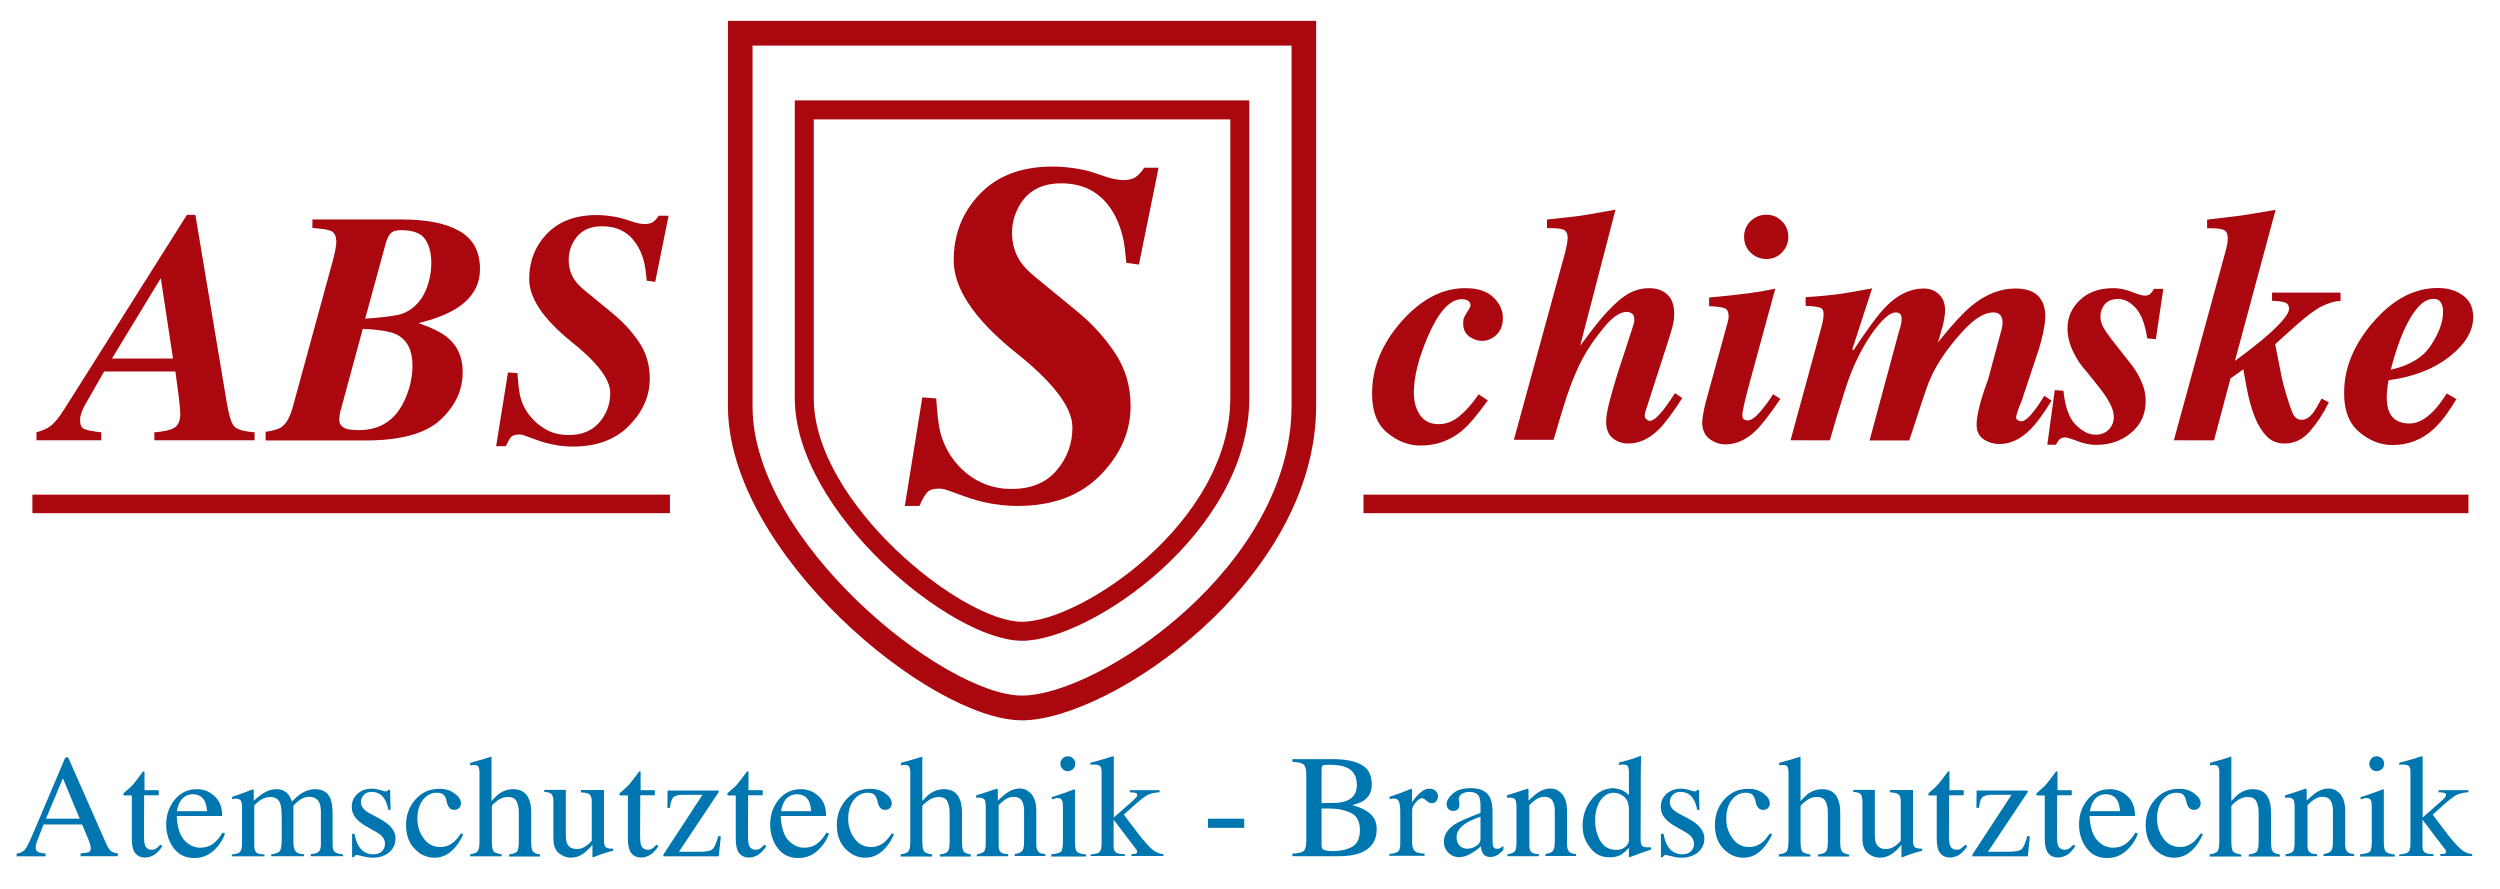 <?xml version="1.0" encoding="utf-8"?>
<!-- Generator: Adobe Illustrator 24.3.0, SVG Export Plug-In . SVG Version: 6.00 Build 0)  -->
<svg version="1.1" id="Ebene_1" xmlns="http://www.w3.org/2000/svg" xmlns:xlink="http://www.w3.org/1999/xlink" x="0px" y="0px"
	 viewBox="0 0 147.4 52.44" style="enable-background:new 0 0 147.4 52.44;" xml:space="preserve">
<style type="text/css">
	.st0{fill:#AA080E;}
	.st1{fill:none;stroke:#AA080E;stroke-width:1.092;stroke-miterlimit:10;}
	.st2{fill:#0076B0;}
</style>
<g>
	<path class="st0" d="M76.15,2.69v21.23c0,9.51-11.41,17.09-15.89,17.09c-4.61,0-15.89-9.1-15.89-17.05V2.69H76.15 M77.6,1.23H42.92
		c0,0,0,15.64,0,22.73c0,8.61,11.91,18.51,17.34,18.51c5.17,0,17.34-8.24,17.34-18.55C77.6,15.43,77.6,1.23,77.6,1.23L77.6,1.23z"/>
</g>
<g>
	<path class="st0" d="M72.54,7.04v16.41c0,7.35-8.82,13.21-12.28,13.21c-3.56,0-12.28-7.03-12.28-13.18V7.04H72.54 M73.66,5.92
		h-26.8c0,0,0,12.08,0,17.56c0,6.65,9.2,14.3,13.4,14.3c3.99,0,13.4-6.36,13.4-14.33C73.66,16.89,73.66,5.92,73.66,5.92L73.66,5.92z
		"/>
</g>
<g>
	<path class="st0" d="M2.15,25.49c0.36-0.11,0.63-0.22,0.8-0.35c0.25-0.18,0.54-0.53,0.85-1.03l7.22-11.44h0.5l1.86,11.13
		c0.13,0.75,0.28,1.21,0.46,1.37c0.18,0.17,0.57,0.27,1.17,0.32v0.47H9.1v-0.47c0.56-0.04,0.95-0.13,1.18-0.27
		c0.23-0.14,0.35-0.42,0.35-0.85c0-0.15-0.03-0.49-0.1-1.05c-0.01-0.11-0.08-0.59-0.19-1.42h-4.2l-1.13,1.98
		c-0.08,0.13-0.14,0.28-0.2,0.44c-0.06,0.16-0.09,0.31-0.09,0.46c0,0.27,0.08,0.44,0.24,0.51c0.16,0.08,0.5,0.14,1.01,0.2v0.47H2.15
		V25.49z M10.2,21.14L9.48,16.4l-2.88,4.74H10.2z"/>
	<path class="st0" d="M15.66,25.46c0.43-0.06,0.73-0.15,0.91-0.26c0.29-0.19,0.51-0.57,0.67-1.12l2.39-8.74
		c0.07-0.26,0.12-0.47,0.15-0.65s0.05-0.3,0.05-0.4c0-0.35-0.1-0.57-0.29-0.66s-0.57-0.15-1.12-0.19v-0.5h5.29
		c1.46,0,2.59,0.23,3.39,0.69s1.2,1.2,1.2,2.23c0,0.99-0.49,1.79-1.48,2.38c-0.53,0.32-1.25,0.59-2.14,0.81
		c0.82,0.29,1.4,0.58,1.74,0.88c0.58,0.49,0.86,1.16,0.86,2.01c0,1.07-0.44,2.01-1.32,2.82c-0.88,0.81-2.35,1.21-4.42,1.21h-5.88
		V25.46z M20.42,25.28c0.16,0.05,0.41,0.08,0.74,0.08c1.24,0,2.13-0.57,2.67-1.71c0.32-0.68,0.49-1.38,0.49-2.11
		c0-0.89-0.31-1.49-0.92-1.81c-0.37-0.18-1.04-0.3-2.01-0.34l-1.29,4.75c-0.03,0.08-0.05,0.16-0.06,0.26S20,24.61,20,24.73
		C20,25,20.14,25.18,20.42,25.28z M23.49,18.56c0.35-0.08,0.68-0.25,0.97-0.52c0.37-0.33,0.64-0.8,0.81-1.39
		c0.11-0.39,0.16-0.77,0.16-1.15c0-0.57-0.12-1.03-0.36-1.39c-0.24-0.36-0.72-0.54-1.43-0.54c-0.3,0-0.51,0.07-0.63,0.21
		s-0.21,0.35-0.29,0.65l-1.19,4.36C22.49,18.72,23.14,18.64,23.49,18.56z"/>
	<path class="st0" d="M29.25,26.32l0.7-4.36L30.51,22c0.04,0.62,0.09,1.07,0.16,1.36c0.12,0.48,0.34,0.9,0.66,1.26
		c0.29,0.34,0.62,0.59,0.99,0.77s0.77,0.26,1.21,0.26c0.78,0,1.38-0.25,1.81-0.75c0.43-0.5,0.64-1.08,0.64-1.73
		c0-0.82-0.8-1.85-2.39-3.1c-1.59-1.31-2.39-2.51-2.39-3.62c0-1.05,0.35-1.94,1.05-2.67s1.68-1.1,2.93-1.1
		c0.35,0,0.71,0.04,1.07,0.1c0.24,0.04,0.45,0.1,0.64,0.16l0.49,0.16c0.11,0.03,0.22,0.06,0.33,0.08c0.11,0.02,0.21,0.03,0.3,0.03
		c0.23,0,0.4-0.05,0.52-0.14c0.12-0.1,0.22-0.21,0.31-0.35h0.58l-0.79,3.9l-0.5-0.07l-0.07-0.64c-0.08-0.6-0.27-1.12-0.56-1.55
		c-0.46-0.68-1.12-1.02-2-1.02c-0.75,0-1.29,0.27-1.63,0.82c-0.23,0.36-0.34,0.75-0.34,1.17c0,0.44,0.12,0.84,0.35,1.18
		c0.13,0.19,0.33,0.4,0.6,0.62l1.68,1.38c0.59,0.49,1.1,1.04,1.52,1.67c0.42,0.62,0.63,1.34,0.63,2.13c0,1.03-0.4,1.95-1.21,2.78
		s-1.92,1.24-3.33,1.24c-0.35,0-0.71-0.03-1.07-0.1c-0.36-0.07-0.71-0.16-1.06-0.29l-0.49-0.18c-0.16-0.06-0.28-0.1-0.34-0.12
		c-0.06-0.02-0.14-0.02-0.22-0.02c-0.22,0-0.37,0.05-0.46,0.15s-0.19,0.28-0.31,0.54H29.25z"/>
</g>
<g>
	<path class="st0" d="M82.6,18.99c1.17-1.34,2.43-2,3.8-2c0.73,0,1.28,0.18,1.65,0.54s0.56,0.76,0.56,1.21
		c0,0.42-0.12,0.75-0.37,0.99c-0.25,0.24-0.54,0.37-0.87,0.37c-0.25,0-0.5-0.09-0.74-0.26c-0.24-0.17-0.36-0.43-0.36-0.77
		c0-0.14,0.01-0.25,0.04-0.32c0.03-0.08,0.09-0.19,0.19-0.35l0.09-0.14c0.04-0.07,0.07-0.12,0.09-0.16
		c0.02-0.04,0.02-0.08,0.02-0.12c0-0.11-0.05-0.19-0.15-0.25c-0.1-0.06-0.22-0.09-0.36-0.09c-0.7,0-1.36,0.72-1.99,2.17
		c-0.56,1.29-0.84,2.4-0.84,3.35c0,0.43,0.08,0.8,0.25,1.12c0.25,0.49,0.65,0.73,1.22,0.73c0.42,0,0.82-0.15,1.2-0.46
		c0.38-0.31,0.77-0.74,1.15-1.3l0.54,0.36c-0.63,0.87-1.14,1.48-1.55,1.81c-0.69,0.56-1.5,0.85-2.41,0.85
		c-0.7,0-1.35-0.25-1.95-0.74c-0.61-0.49-0.91-1.25-0.91-2.28C80.88,21.71,81.46,20.3,82.6,18.99z"/>
	<path class="st0" d="M89.25,25.96l3.02-11.04c0.03-0.12,0.07-0.27,0.1-0.44s0.06-0.31,0.06-0.42c0-0.29-0.09-0.47-0.28-0.53
		c-0.18-0.06-0.5-0.09-0.94-0.08v-0.51c0.94-0.09,1.57-0.17,1.91-0.21c0.34-0.05,1.05-0.17,2.13-0.37l-2.07,7.97l0.04,0.02
		c-0.06,0.06-0.03,0.01,0.1-0.17c0.13-0.18,0.32-0.43,0.58-0.77c0.58-0.76,1.13-1.35,1.65-1.78c0.52-0.42,1.08-0.64,1.68-0.64
		c0.45,0,0.82,0.13,1.08,0.38c0.27,0.25,0.4,0.63,0.4,1.14c0,0.21-0.02,0.42-0.07,0.62c-0.04,0.2-0.16,0.59-0.34,1.15l-1.3,4.03
		c-0.02,0.08-0.03,0.14-0.03,0.17c0,0.1,0.03,0.18,0.1,0.24c0.06,0.06,0.14,0.09,0.22,0.09c0.17,0,0.43-0.21,0.77-0.63
		c0.17-0.22,0.41-0.55,0.7-1l0.43,0.29c-0.58,0.89-1.04,1.51-1.38,1.84c-0.56,0.56-1.17,0.84-1.8,0.84c-0.35,0-0.66-0.1-0.92-0.31
		c-0.26-0.21-0.39-0.53-0.39-0.97c0-0.29,0.06-0.68,0.19-1.17c0.13-0.5,0.29-1.05,0.48-1.67l0.95-2.91
		c0.01-0.04,0.02-0.09,0.03-0.14c0.01-0.05,0.01-0.09,0.01-0.14c0-0.18-0.05-0.3-0.15-0.36c-0.1-0.06-0.21-0.09-0.31-0.09
		c-0.38,0-0.84,0.31-1.35,0.94c-0.52,0.63-0.93,1.23-1.24,1.81c-0.32,0.59-0.63,1.34-0.94,2.25c-0.17,0.53-0.43,1.37-0.77,2.54
		H89.25z"/>
	<path class="st0" d="M100.48,24.09c0.04-0.2,0.11-0.46,0.2-0.78l1.2-4.37c0.01-0.05,0.02-0.1,0.03-0.15
		c0.01-0.05,0.01-0.1,0.01-0.14c0-0.26-0.08-0.42-0.25-0.48s-0.46-0.1-0.9-0.12v-0.51c0.36-0.03,0.89-0.08,1.59-0.16
		c0.7-0.08,1.19-0.15,1.48-0.2l0.83-0.16l-1.51,5.54c-0.13,0.48-0.21,0.8-0.26,0.99c-0.11,0.47-0.17,0.77-0.17,0.91
		c0,0.14,0.03,0.23,0.1,0.27c0.06,0.04,0.13,0.06,0.21,0.06c0.2,0,0.44-0.17,0.73-0.5c0.29-0.34,0.55-0.69,0.77-1.05l0.43,0.28
		c-0.63,0.93-1.12,1.56-1.46,1.88c-0.55,0.53-1.14,0.8-1.77,0.8c-0.35,0-0.67-0.11-0.96-0.33c-0.28-0.22-0.42-0.55-0.42-1
		C100.37,24.68,100.41,24.43,100.48,24.09z M105.06,13.04c0.25,0.25,0.38,0.56,0.38,0.92c0,0.36-0.13,0.67-0.38,0.93
		c-0.25,0.26-0.56,0.38-0.92,0.38c-0.36,0-0.67-0.13-0.93-0.38c-0.26-0.26-0.38-0.57-0.38-0.93c0-0.36,0.13-0.67,0.38-0.92
		c0.26-0.25,0.57-0.38,0.93-0.38C104.5,12.66,104.8,12.78,105.06,13.04z"/>
	<path class="st0" d="M105.57,25.96l1.7-6.23c0.1-0.36,0.17-0.62,0.2-0.77s0.05-0.29,0.05-0.43c0-0.21-0.06-0.34-0.2-0.39
		s-0.42-0.09-0.86-0.11v-0.51c0.82-0.05,1.52-0.12,2.09-0.2c0.37-0.05,0.98-0.16,1.83-0.32l-1.17,3.6l0.07,0.05
		c0.85-1.29,1.49-2.15,1.92-2.58c0.7-0.71,1.44-1.06,2.22-1.06c0.36,0,0.66,0.11,0.9,0.34s0.36,0.53,0.36,0.93
		c0,0.3-0.06,0.65-0.17,1.06c-0.06,0.23-0.15,0.51-0.25,0.85c0.81-1.02,1.47-1.73,1.97-2.15c0.83-0.68,1.7-1.03,2.59-1.03
		c0.6,0,1.05,0.14,1.34,0.43c0.29,0.29,0.43,0.69,0.43,1.22c0,0.3-0.06,0.69-0.18,1.19c-0.01,0.07-0.08,0.32-0.2,0.74l-1.03,3.09
		c-0.08,0.17-0.15,0.35-0.21,0.54s-0.1,0.32-0.1,0.39c0,0.07,0.04,0.13,0.11,0.17s0.14,0.06,0.2,0.06c0.18,0,0.44-0.21,0.77-0.64
		c0.18-0.23,0.37-0.51,0.58-0.86l0.43,0.28c-0.48,0.78-0.89,1.34-1.23,1.68c-0.58,0.59-1.2,0.88-1.84,0.88
		c-0.33,0-0.64-0.09-0.92-0.27s-0.43-0.47-0.43-0.88c0-0.34,0.09-0.81,0.26-1.42c0.11-0.37,0.25-0.8,0.43-1.28l0.8-2.97
		c0.01-0.06,0.02-0.12,0.03-0.18c0.01-0.06,0.01-0.12,0.01-0.18c0-0.16-0.04-0.3-0.12-0.41c-0.1-0.11-0.23-0.17-0.42-0.17
		c-0.51,0-1.08,0.34-1.72,1.02c-0.64,0.68-1.17,1.38-1.6,2.1c-0.16,0.26-0.31,0.58-0.47,0.95c-0.15,0.37-0.54,1.53-1.17,3.48h-2.34
		l1.72-6.38c0.05-0.15,0.09-0.28,0.12-0.41s0.05-0.24,0.05-0.35c0-0.18-0.04-0.29-0.11-0.34c-0.07-0.05-0.16-0.07-0.24-0.07
		c-0.28,0-0.66,0.29-1.12,0.87c-0.47,0.58-0.91,1.33-1.33,2.26c-0.22,0.49-0.47,1.19-0.73,2.07c-0.18,0.54-0.41,1.32-0.7,2.34
		H105.57z"/>
	<path class="st0" d="M121.15,23l0.51,0.04c0.1,0.96,0.34,1.63,0.73,2.01c0.39,0.39,0.78,0.58,1.16,0.58c0.33,0,0.59-0.1,0.79-0.31
		c0.2-0.21,0.29-0.46,0.29-0.74c0-0.26-0.09-0.54-0.26-0.85c-0.17-0.31-0.38-0.61-0.61-0.9l-0.72-0.9c-0.32-0.34-0.59-0.74-0.81-1.2
		s-0.33-0.91-0.33-1.37c0-0.65,0.24-1.2,0.73-1.67c0.49-0.47,1.15-0.7,1.98-0.7c0.34,0,0.7,0.07,1.08,0.22
		c0.38,0.15,0.63,0.22,0.75,0.22c0.15,0,0.27-0.03,0.34-0.1s0.15-0.17,0.21-0.3h0.56l-0.44,2.97l-0.51-0.05
		c-0.12-0.82-0.35-1.42-0.67-1.78c-0.33-0.36-0.67-0.54-1.04-0.54c-0.36,0-0.63,0.11-0.8,0.32c-0.17,0.21-0.25,0.45-0.25,0.71
		c0,0.23,0.06,0.45,0.19,0.67s0.36,0.55,0.72,1l0.95,1.21c0.21,0.27,0.4,0.59,0.56,0.96c0.17,0.38,0.25,0.75,0.25,1.12
		c0,0.79-0.28,1.42-0.85,1.89c-0.56,0.48-1.25,0.72-2.07,0.72c-0.34,0-0.71-0.07-1.1-0.22c-0.39-0.15-0.63-0.22-0.71-0.22
		c-0.16,0-0.28,0.04-0.36,0.13c-0.08,0.09-0.15,0.19-0.2,0.3h-0.51L121.15,23z"/>
	<path class="st0" d="M128.17,25.96l3.02-11.04c0.06-0.22,0.1-0.38,0.12-0.5c0.03-0.12,0.04-0.24,0.04-0.35
		c0-0.29-0.09-0.47-0.28-0.53s-0.5-0.09-0.94-0.08v-0.51c0.96-0.11,1.62-0.19,1.99-0.24c0.37-0.05,1.06-0.17,2.05-0.34l-2.4,8.91
		c0.74-0.54,1.38-1.04,1.93-1.52c0.84-0.74,1.26-1.26,1.26-1.55c0-0.21-0.09-0.34-0.28-0.39c-0.19-0.05-0.43-0.08-0.72-0.08v-0.49
		h4.04v0.49c-0.32,0.01-0.67,0.11-1.07,0.3c-0.4,0.19-0.92,0.58-1.57,1.16l-0.68,0.61c-0.17,0.15-0.31,0.29-0.43,0.39
		c-0.12,0.11-0.16,0.14-0.11,0.09c0-0.04,0.06,0.29,0.2,0.99c0.13,0.7,0.23,1.18,0.3,1.43c0.24,0.85,0.42,1.4,0.54,1.66
		c0.12,0.26,0.29,0.38,0.52,0.38s0.44-0.12,0.65-0.37c0.13-0.16,0.3-0.45,0.53-0.88l0.43,0.22c-0.32,0.66-0.7,1.23-1.12,1.71
		c-0.42,0.48-0.92,0.72-1.48,0.72c-0.43,0-0.79-0.14-1.07-0.43s-0.52-0.67-0.7-1.14c-0.2-0.5-0.36-1.08-0.48-1.74
		s-0.19-1.01-0.19-1.07l-0.76,0.54l-0.97,3.65H128.17z"/>
	<path class="st0" d="M139.89,19.03c1.17-1.37,2.45-2.05,3.84-2.05c0.6,0,1.1,0.15,1.5,0.45s0.59,0.72,0.59,1.26
		c0,0.82-0.46,1.6-1.39,2.33c-0.92,0.73-2.12,1.2-3.6,1.4c-0.04,0.2-0.07,0.38-0.08,0.55c-0.02,0.17-0.03,0.31-0.03,0.42
		c0,0.4,0.06,0.71,0.17,0.94c0.2,0.42,0.59,0.64,1.17,0.64c0.47,0,0.93-0.24,1.4-0.72c0.25-0.25,0.51-0.6,0.8-1.05l0.57,0.33
		c-0.49,0.82-0.95,1.42-1.38,1.8c-0.68,0.61-1.49,0.91-2.4,0.91c-0.68,0-1.33-0.25-1.93-0.75c-0.6-0.5-0.91-1.25-0.91-2.27
		C138.19,21.75,138.76,20.35,139.89,19.03z M143.92,17.85c-0.08-0.15-0.23-0.23-0.45-0.23c-0.46,0-0.9,0.37-1.34,1.1
		c-0.44,0.73-0.83,1.76-1.17,3.08c1.12-0.25,1.92-0.74,2.38-1.46c0.47-0.72,0.7-1.36,0.7-1.92C144.05,18.19,144.01,18,143.92,17.85z
		"/>
</g>
<g>
	<path class="st0" d="M53.35,29.82l1.03-6.39l0.82,0.06c0.06,0.91,0.13,1.57,0.24,1.99c0.18,0.7,0.5,1.31,0.96,1.85
		c0.43,0.49,0.91,0.87,1.46,1.12s1.13,0.38,1.78,0.38c1.14,0,2.03-0.36,2.65-1.09c0.63-0.73,0.94-1.58,0.94-2.54
		c0-1.2-1.17-2.71-3.5-4.54c-2.33-1.91-3.5-3.68-3.5-5.31c0-1.53,0.51-2.84,1.54-3.91c1.03-1.08,2.46-1.62,4.3-1.62
		c0.51,0,1.03,0.05,1.57,0.15c0.35,0.06,0.66,0.14,0.93,0.24l0.72,0.24c0.16,0.05,0.32,0.09,0.49,0.12
		c0.17,0.03,0.32,0.05,0.45,0.05c0.33,0,0.59-0.07,0.77-0.21s0.33-0.31,0.46-0.52h0.85l-1.16,5.71l-0.74-0.1l-0.1-0.93
		c-0.12-0.88-0.4-1.64-0.82-2.27c-0.67-0.99-1.64-1.49-2.92-1.49c-1.1,0-1.89,0.4-2.4,1.2c-0.33,0.53-0.5,1.1-0.5,1.71
		c0,0.65,0.17,1.23,0.51,1.73c0.19,0.28,0.49,0.58,0.88,0.9l2.46,2.02c0.87,0.71,1.61,1.53,2.22,2.44c0.61,0.91,0.92,1.96,0.92,3.13
		c0,1.5-0.59,2.86-1.78,4.07c-1.18,1.21-2.81,1.82-4.88,1.82c-0.52,0-1.04-0.05-1.57-0.14s-1.04-0.24-1.55-0.42l-0.72-0.26
		c-0.24-0.09-0.41-0.15-0.5-0.17c-0.09-0.02-0.2-0.03-0.32-0.03c-0.32,0-0.54,0.08-0.68,0.23c-0.13,0.15-0.29,0.41-0.45,0.79H53.35z
		"/>
</g>
<line class="st1" x1="1.91" y1="29.71" x2="39.5" y2="29.71"/>
<line class="st1" x1="80.39" y1="29.71" x2="145.54" y2="29.71"/>
<g>
	<path class="st2" d="M0.98,50.49v-0.16c0.22-0.03,0.39-0.11,0.5-0.25c0.11-0.14,0.3-0.53,0.57-1.17l1.8-4.25h0.17l2.16,4.9
		c0.14,0.33,0.26,0.53,0.34,0.6c0.09,0.08,0.23,0.13,0.43,0.16v0.16h-2.2v-0.16c0.25-0.02,0.42-0.05,0.49-0.08
		c0.07-0.03,0.11-0.11,0.11-0.24c0-0.04-0.01-0.12-0.04-0.22c-0.03-0.11-0.07-0.22-0.12-0.34l-0.35-0.83H2.57
		c-0.22,0.57-0.36,0.91-0.4,1.04c-0.04,0.12-0.07,0.22-0.07,0.3c0,0.15,0.06,0.25,0.18,0.3c0.07,0.03,0.21,0.06,0.41,0.08v0.16H0.98
		z M4.7,48.27l-0.99-2.38l-1,2.38H4.7z"/>
	<path class="st2" d="M9.36,46.59v0.3H8.5l-0.01,2.43c0,0.21,0.02,0.38,0.05,0.49c0.07,0.19,0.2,0.29,0.4,0.29
		c0.1,0,0.19-0.02,0.26-0.07s0.16-0.12,0.26-0.23l0.11,0.09l-0.09,0.13c-0.15,0.2-0.3,0.34-0.46,0.42
		c-0.16,0.08-0.32,0.12-0.47,0.12c-0.33,0-0.56-0.15-0.68-0.44c-0.06-0.16-0.1-0.38-0.1-0.67V46.9H7.31
		c-0.01-0.01-0.02-0.02-0.03-0.03c-0.01-0.01-0.01-0.02-0.01-0.03c0-0.03,0.01-0.05,0.02-0.07s0.05-0.05,0.12-0.11
		c0.19-0.16,0.33-0.29,0.42-0.39c0.09-0.1,0.29-0.36,0.61-0.79c0.04,0,0.06,0,0.07,0.01c0.01,0,0.01,0.03,0.01,0.06v1.04H9.36z"/>
	<path class="st2" d="M12.65,46.94c0.3,0.27,0.45,0.66,0.45,1.17h-2.68c0.03,0.65,0.18,1.13,0.44,1.42s0.58,0.45,0.95,0.45
		c0.3,0,0.54-0.08,0.75-0.23c0.2-0.15,0.39-0.37,0.56-0.66l0.15,0.05c-0.12,0.36-0.33,0.69-0.65,0.99c-0.32,0.3-0.71,0.46-1.16,0.46
		c-0.53,0-0.94-0.2-1.23-0.6c-0.29-0.4-0.43-0.86-0.43-1.38c0-0.57,0.17-1.05,0.5-1.46c0.34-0.41,0.77-0.62,1.31-0.62
		C12,46.53,12.35,46.66,12.65,46.94z M10.62,47.26c-0.09,0.15-0.15,0.34-0.19,0.57h1.78c-0.03-0.28-0.08-0.49-0.16-0.63
		c-0.14-0.25-0.37-0.37-0.69-0.37C11.04,46.83,10.79,46.98,10.62,47.26z"/>
	<path class="st2" d="M13.66,50.38c0.22-0.02,0.37-0.06,0.44-0.11c0.11-0.08,0.17-0.25,0.17-0.49v-2.18c0-0.21-0.03-0.34-0.08-0.41
		c-0.05-0.06-0.15-0.1-0.27-0.1c-0.06,0-0.1,0-0.13,0.01s-0.06,0.02-0.1,0.03v-0.15l0.3-0.1c0.11-0.04,0.29-0.1,0.54-0.2
		s0.38-0.14,0.4-0.14s0.02,0.01,0.03,0.02c0,0.01,0,0.04,0,0.08v0.57c0.28-0.25,0.52-0.43,0.72-0.53s0.41-0.15,0.62-0.15
		c0.29,0,0.52,0.1,0.69,0.3c0.09,0.11,0.16,0.25,0.22,0.43c0.21-0.21,0.39-0.37,0.54-0.47c0.27-0.17,0.54-0.26,0.82-0.26
		c0.45,0,0.76,0.18,0.91,0.55c0.09,0.21,0.13,0.54,0.13,0.99v1.75c0,0.2,0.04,0.34,0.13,0.41c0.09,0.07,0.25,0.12,0.48,0.14v0.11
		h-1.9v-0.12c0.25-0.02,0.41-0.07,0.48-0.15c0.08-0.08,0.12-0.23,0.12-0.46v-1.82c0-0.27-0.03-0.47-0.09-0.6
		c-0.1-0.23-0.31-0.35-0.61-0.35c-0.18,0-0.36,0.06-0.54,0.18c-0.1,0.07-0.23,0.18-0.38,0.34v2.16c0,0.23,0.04,0.4,0.12,0.52
		s0.25,0.18,0.51,0.19v0.11h-1.94v-0.11c0.27-0.03,0.44-0.1,0.51-0.19c0.07-0.1,0.11-0.33,0.11-0.71v-1.18
		c0-0.43-0.03-0.73-0.08-0.89c-0.09-0.28-0.29-0.41-0.59-0.41c-0.17,0-0.34,0.05-0.51,0.14c-0.17,0.09-0.31,0.22-0.44,0.37v2.31
		c0,0.21,0.04,0.36,0.11,0.44c0.07,0.08,0.24,0.12,0.49,0.13v0.11h-1.92V50.38z"/>
	<path class="st2" d="M20.76,49.16h0.14c0.06,0.32,0.15,0.57,0.26,0.74c0.2,0.32,0.48,0.47,0.86,0.47c0.21,0,0.38-0.06,0.5-0.18
		c0.12-0.12,0.18-0.27,0.18-0.45c0-0.12-0.04-0.23-0.11-0.34c-0.07-0.11-0.19-0.22-0.37-0.32l-0.47-0.27
		c-0.35-0.19-0.6-0.37-0.76-0.56c-0.16-0.19-0.25-0.41-0.25-0.67c0-0.32,0.11-0.57,0.34-0.78c0.23-0.2,0.51-0.3,0.85-0.3
		c0.15,0,0.31,0.03,0.49,0.08c0.18,0.06,0.28,0.08,0.3,0.08c0.05,0,0.09-0.01,0.11-0.02c0.02-0.01,0.04-0.04,0.06-0.07H23l0.03,1.18
		H22.9c-0.06-0.27-0.13-0.49-0.23-0.64c-0.17-0.28-0.43-0.42-0.76-0.42c-0.2,0-0.35,0.06-0.46,0.18c-0.11,0.12-0.17,0.26-0.17,0.43
		c0,0.26,0.19,0.49,0.58,0.69l0.56,0.3c0.6,0.33,0.9,0.71,0.9,1.14c0,0.33-0.12,0.6-0.37,0.82c-0.25,0.21-0.57,0.32-0.98,0.32
		c-0.17,0-0.36-0.03-0.57-0.08c-0.21-0.06-0.34-0.08-0.38-0.08c-0.03,0-0.06,0.01-0.09,0.04c-0.03,0.02-0.04,0.05-0.06,0.09h-0.11
		V49.16z"/>
	<path class="st2" d="M26.8,46.78c0.25,0.18,0.38,0.38,0.38,0.59c0,0.09-0.03,0.18-0.1,0.26c-0.06,0.08-0.17,0.12-0.3,0.12
		c-0.1,0-0.19-0.03-0.26-0.1c-0.07-0.07-0.13-0.17-0.16-0.3l-0.05-0.2c-0.04-0.15-0.1-0.25-0.19-0.32
		c-0.09-0.06-0.22-0.09-0.37-0.09c-0.32,0-0.59,0.14-0.81,0.42s-0.33,0.65-0.33,1.12c0,0.43,0.12,0.81,0.37,1.15
		c0.24,0.34,0.57,0.51,0.99,0.51c0.29,0,0.55-0.1,0.78-0.29c0.13-0.11,0.28-0.29,0.44-0.52l0.12,0.07c-0.16,0.34-0.33,0.61-0.51,0.8
		c-0.34,0.38-0.73,0.57-1.18,0.57c-0.44,0-0.83-0.17-1.17-0.52c-0.34-0.35-0.51-0.82-0.51-1.41c0-0.58,0.18-1.08,0.55-1.5
		c0.37-0.42,0.83-0.63,1.4-0.63C26.24,46.5,26.54,46.59,26.8,46.78z"/>
	<path class="st2" d="M27.71,50.37c0.23-0.03,0.38-0.09,0.45-0.17s0.11-0.28,0.11-0.59v-4.05c0-0.16-0.02-0.27-0.06-0.35
		c-0.04-0.08-0.14-0.11-0.3-0.11c-0.03,0-0.06,0-0.09,0.01c-0.03,0-0.06,0.01-0.1,0.02v-0.15c0.12-0.04,0.28-0.08,0.46-0.13
		c0.18-0.05,0.31-0.09,0.38-0.11l0.41-0.13l0.01,0.03v2.59c0.18-0.2,0.33-0.35,0.47-0.45c0.25-0.17,0.52-0.25,0.8-0.25
		c0.46,0,0.77,0.19,0.93,0.57c0.09,0.2,0.14,0.47,0.14,0.8v1.72c0,0.3,0.03,0.49,0.1,0.58c0.07,0.09,0.21,0.15,0.42,0.18v0.12h-1.83
		v-0.12c0.24-0.03,0.4-0.09,0.47-0.17c0.07-0.08,0.11-0.28,0.11-0.59V47.9c0-0.27-0.05-0.49-0.14-0.66
		c-0.09-0.17-0.26-0.25-0.52-0.25c-0.22,0-0.43,0.08-0.64,0.24C29.1,47.38,29,47.48,29,47.53v2.08c0,0.32,0.04,0.51,0.11,0.59
		s0.23,0.13,0.47,0.17v0.12h-1.86V50.37z"/>
	<path class="st2" d="M33.36,46.58v2.7c0,0.19,0.03,0.34,0.08,0.46c0.1,0.21,0.3,0.32,0.57,0.32c0.19,0,0.38-0.06,0.56-0.19
		c0.1-0.07,0.21-0.17,0.32-0.29v-2.31c0-0.22-0.04-0.36-0.13-0.43c-0.08-0.07-0.25-0.11-0.51-0.12v-0.14h1.36v2.97
		c0,0.19,0.03,0.32,0.1,0.39c0.07,0.07,0.21,0.1,0.44,0.1v0.12c-0.16,0.04-0.27,0.07-0.34,0.09s-0.2,0.06-0.37,0.12
		c-0.07,0.03-0.23,0.09-0.48,0.18c-0.01,0-0.02-0.01-0.03-0.02c0-0.01,0-0.03,0-0.04v-0.68c-0.19,0.23-0.37,0.4-0.52,0.51
		c-0.24,0.17-0.49,0.25-0.76,0.25c-0.25,0-0.48-0.09-0.69-0.26c-0.22-0.17-0.33-0.46-0.33-0.87v-2.2c0-0.22-0.05-0.37-0.14-0.45
		c-0.06-0.05-0.19-0.08-0.4-0.1v-0.12H33.36z"/>
	<path class="st2" d="M38.61,46.59v0.3h-0.86l-0.01,2.43c0,0.21,0.02,0.38,0.05,0.49c0.07,0.19,0.2,0.29,0.4,0.29
		c0.1,0,0.19-0.02,0.26-0.07s0.16-0.12,0.26-0.23l0.11,0.09l-0.09,0.13c-0.15,0.2-0.3,0.34-0.46,0.42
		c-0.16,0.08-0.32,0.12-0.47,0.12c-0.33,0-0.56-0.15-0.68-0.44c-0.06-0.16-0.1-0.38-0.1-0.67V46.9h-0.46
		c-0.01-0.01-0.02-0.02-0.03-0.03c-0.01-0.01-0.01-0.02-0.01-0.03c0-0.03,0.01-0.05,0.02-0.07s0.05-0.05,0.12-0.11
		c0.19-0.16,0.33-0.29,0.42-0.39c0.09-0.1,0.29-0.36,0.61-0.79c0.04,0,0.06,0,0.07,0.01c0.01,0,0.01,0.03,0.01,0.06v1.04H38.61z"/>
	<path class="st2" d="M42.37,46.61v0.1l-2.34,3.51h1.2c0.41,0,0.68-0.05,0.79-0.16s0.22-0.36,0.33-0.77l0.15,0.03l-0.12,1.17h-3.27
		v-0.1l2.31-3.53h-1.13c-0.3,0-0.5,0.05-0.6,0.16c-0.09,0.1-0.16,0.31-0.19,0.61h-0.15l0.01-1.02H42.37z"/>
	<path class="st2" d="M44.97,46.59v0.3h-0.86l-0.01,2.43c0,0.21,0.02,0.38,0.05,0.49c0.07,0.19,0.2,0.29,0.4,0.29
		c0.1,0,0.19-0.02,0.26-0.07s0.16-0.12,0.26-0.23l0.11,0.09l-0.09,0.13c-0.15,0.2-0.3,0.34-0.46,0.42
		c-0.16,0.08-0.32,0.12-0.47,0.12c-0.33,0-0.56-0.15-0.68-0.44c-0.06-0.16-0.1-0.38-0.1-0.67V46.9h-0.46
		c-0.01-0.01-0.02-0.02-0.03-0.03c-0.01-0.01-0.01-0.02-0.01-0.03c0-0.03,0.01-0.05,0.02-0.07s0.05-0.05,0.12-0.11
		c0.19-0.16,0.33-0.29,0.42-0.39c0.09-0.1,0.29-0.36,0.61-0.79c0.04,0,0.06,0,0.07,0.01c0.01,0,0.01,0.03,0.01,0.06v1.04H44.97z"/>
	<path class="st2" d="M48.26,46.94c0.3,0.27,0.45,0.66,0.45,1.17h-2.68c0.03,0.65,0.18,1.13,0.44,1.42s0.58,0.45,0.95,0.45
		c0.3,0,0.54-0.08,0.75-0.23c0.2-0.15,0.39-0.37,0.56-0.66l0.15,0.05c-0.12,0.36-0.33,0.69-0.65,0.99c-0.32,0.3-0.71,0.46-1.16,0.46
		c-0.53,0-0.94-0.2-1.23-0.6c-0.29-0.4-0.43-0.86-0.43-1.38c0-0.57,0.17-1.05,0.5-1.46c0.34-0.41,0.77-0.62,1.31-0.62
		C47.61,46.53,47.96,46.66,48.26,46.94z M46.24,47.26c-0.09,0.15-0.15,0.34-0.19,0.57h1.78c-0.03-0.28-0.08-0.49-0.16-0.63
		c-0.14-0.25-0.37-0.37-0.69-0.37C46.65,46.83,46.41,46.98,46.24,47.26z"/>
	<path class="st2" d="M52.2,46.78c0.25,0.18,0.38,0.38,0.38,0.59c0,0.09-0.03,0.18-0.1,0.26c-0.06,0.08-0.17,0.12-0.3,0.12
		c-0.1,0-0.19-0.03-0.26-0.1c-0.07-0.07-0.13-0.17-0.16-0.3l-0.05-0.2c-0.04-0.15-0.1-0.25-0.19-0.32
		c-0.09-0.06-0.22-0.09-0.37-0.09c-0.32,0-0.59,0.14-0.81,0.42s-0.33,0.65-0.33,1.12c0,0.43,0.12,0.81,0.37,1.15
		c0.24,0.34,0.57,0.51,0.99,0.51c0.29,0,0.55-0.1,0.78-0.29c0.13-0.11,0.28-0.29,0.44-0.52l0.12,0.07c-0.16,0.34-0.33,0.61-0.51,0.8
		c-0.34,0.38-0.73,0.57-1.18,0.57c-0.44,0-0.83-0.17-1.17-0.52c-0.34-0.35-0.51-0.82-0.51-1.41c0-0.58,0.18-1.08,0.55-1.5
		c0.37-0.42,0.83-0.63,1.4-0.63C51.64,46.5,51.94,46.59,52.2,46.78z"/>
	<path class="st2" d="M53.11,50.37c0.23-0.03,0.38-0.09,0.45-0.17s0.11-0.28,0.11-0.59v-4.05c0-0.16-0.02-0.27-0.06-0.35
		c-0.04-0.08-0.14-0.11-0.3-0.11c-0.03,0-0.06,0-0.09,0.01c-0.03,0-0.06,0.01-0.1,0.02v-0.15c0.12-0.04,0.28-0.08,0.46-0.13
		c0.18-0.05,0.31-0.09,0.38-0.11l0.41-0.13l0.01,0.03v2.59c0.18-0.2,0.33-0.35,0.47-0.45c0.25-0.17,0.52-0.25,0.8-0.25
		c0.46,0,0.77,0.19,0.93,0.57c0.09,0.2,0.14,0.47,0.14,0.8v1.72c0,0.3,0.03,0.49,0.1,0.58c0.07,0.09,0.21,0.15,0.42,0.18v0.12h-1.83
		v-0.12c0.24-0.03,0.4-0.09,0.47-0.17c0.07-0.08,0.11-0.28,0.11-0.59V47.9c0-0.27-0.05-0.49-0.14-0.66
		c-0.09-0.17-0.26-0.25-0.52-0.25c-0.22,0-0.43,0.08-0.64,0.24c-0.21,0.16-0.31,0.26-0.31,0.31v2.08c0,0.32,0.04,0.51,0.11,0.59
		s0.23,0.13,0.47,0.17v0.12h-1.86V50.37z"/>
	<path class="st2" d="M57.58,50.37c0.2-0.03,0.34-0.08,0.42-0.15c0.08-0.07,0.12-0.24,0.12-0.5v-2.15c0-0.18-0.02-0.3-0.05-0.38
		c-0.05-0.11-0.16-0.16-0.33-0.16c-0.03,0-0.05,0-0.08,0c-0.03,0-0.06,0.01-0.1,0.01v-0.15c0.12-0.03,0.39-0.12,0.82-0.26l0.4-0.13
		c0.02,0,0.03,0.01,0.04,0.02c0,0.01,0.01,0.03,0.01,0.06v0.62c0.26-0.24,0.46-0.41,0.61-0.5c0.22-0.14,0.45-0.21,0.68-0.21
		c0.19,0,0.37,0.05,0.52,0.17c0.3,0.21,0.46,0.59,0.46,1.14v1.97c0,0.2,0.04,0.35,0.12,0.44s0.22,0.14,0.41,0.14v0.12h-1.8v-0.12
		c0.21-0.03,0.35-0.08,0.43-0.17s0.12-0.27,0.12-0.56v-1.8c0-0.24-0.04-0.44-0.13-0.6c-0.09-0.16-0.25-0.24-0.5-0.24
		c-0.17,0-0.33,0.06-0.5,0.17c-0.1,0.07-0.22,0.17-0.37,0.32v2.37c0,0.2,0.04,0.34,0.13,0.41c0.09,0.07,0.23,0.11,0.43,0.11v0.12
		h-1.85V50.37z"/>
	<path class="st2" d="M61.98,50.37c0.3-0.03,0.49-0.08,0.57-0.15c0.08-0.07,0.12-0.28,0.12-0.61v-2.01c0-0.18-0.01-0.31-0.04-0.38
		c-0.04-0.12-0.13-0.17-0.27-0.17c-0.03,0-0.06,0-0.09,0.01c-0.03,0.01-0.11,0.03-0.26,0.07v-0.13l0.18-0.06
		c0.49-0.16,0.84-0.28,1.03-0.36c0.08-0.03,0.13-0.05,0.15-0.05c0.01,0.02,0.01,0.04,0.01,0.06v3.03c0,0.32,0.04,0.52,0.12,0.6
		s0.25,0.13,0.53,0.16v0.12h-2.05V50.37z M62.65,44.72c0.08-0.09,0.19-0.13,0.31-0.13c0.12,0,0.22,0.04,0.31,0.13
		c0.09,0.08,0.13,0.19,0.13,0.31c0,0.12-0.04,0.22-0.13,0.31c-0.09,0.08-0.19,0.13-0.31,0.13c-0.12,0-0.23-0.04-0.31-0.13
		c-0.08-0.09-0.13-0.19-0.13-0.31C62.52,44.91,62.56,44.81,62.65,44.72z"/>
	<path class="st2" d="M64.29,50.38c0.27-0.02,0.45-0.07,0.53-0.14s0.13-0.22,0.13-0.46v-4.24c0-0.2-0.03-0.33-0.1-0.38
		c-0.07-0.05-0.16-0.08-0.29-0.08c-0.05,0-0.1,0-0.14,0c-0.04,0-0.08,0.01-0.13,0.01v-0.12l0.38-0.1c0.29-0.08,0.54-0.15,0.74-0.22
		c0.12-0.04,0.2-0.06,0.22-0.06c0.02,0,0.03,0,0.03,0.01s0.01,0.02,0.01,0.05v3.55l1.17-1.03c0.08-0.08,0.14-0.14,0.17-0.18
		c0.03-0.04,0.04-0.08,0.04-0.12c0-0.07-0.03-0.11-0.1-0.12c-0.06-0.02-0.18-0.03-0.34-0.04v-0.12h1.76v0.12
		c-0.31,0.02-0.57,0.08-0.76,0.19c-0.19,0.11-0.56,0.41-1.1,0.91l-0.25,0.22l0.77,1.02c0.4,0.52,0.7,0.86,0.91,1.03
		s0.42,0.26,0.65,0.28v0.11h-1.88v-0.11l0.15-0.01c0.05,0,0.09-0.01,0.13-0.03c0.04-0.02,0.06-0.05,0.06-0.09
		c0-0.03-0.01-0.06-0.02-0.09c-0.01-0.03-0.03-0.06-0.06-0.09l-1.31-1.72v1.58c0,0.2,0.07,0.33,0.22,0.39
		c0.08,0.04,0.23,0.06,0.44,0.06v0.11h-2.02V50.38z"/>
	<path class="st2" d="M71.22,48.27h2.14v0.54h-2.14V48.27z"/>
	<path class="st2" d="M76.2,50.33c0.35-0.02,0.57-0.07,0.67-0.16c0.1-0.09,0.15-0.29,0.15-0.62V45.7c0-0.32-0.05-0.52-0.15-0.62
		c-0.1-0.09-0.33-0.15-0.67-0.16v-0.16h2.42c0.69,0,1.24,0.11,1.65,0.33c0.41,0.22,0.61,0.61,0.61,1.15c0,0.41-0.14,0.72-0.43,0.93
		c-0.16,0.12-0.4,0.22-0.72,0.3c0.4,0.1,0.74,0.25,1.02,0.48c0.28,0.22,0.42,0.54,0.42,0.94c0,0.67-0.31,1.14-0.94,1.39
		c-0.33,0.13-0.73,0.2-1.22,0.2H76.2V50.33z M79.45,47.19c0.37-0.17,0.55-0.47,0.55-0.91c0-0.52-0.21-0.86-0.63-1.04
		c-0.23-0.1-0.59-0.15-1.06-0.15c-0.18,0-0.29,0.02-0.33,0.05c-0.04,0.03-0.06,0.12-0.06,0.25v1.96l0.82-0.01
		C79.02,47.32,79.26,47.28,79.45,47.19z M79.73,49.92c0.3-0.17,0.45-0.5,0.45-0.99c0-0.48-0.17-0.82-0.52-0.99
		c-0.35-0.18-0.79-0.27-1.33-0.27c-0.13,0-0.22,0-0.25,0s-0.09,0-0.16,0v2.15c0,0.15,0.04,0.25,0.13,0.29s0.28,0.07,0.59,0.07
		C79.06,50.17,79.43,50.09,79.73,49.92z"/>
	<path class="st2" d="M81.91,50.35c0.26-0.02,0.43-0.07,0.52-0.14c0.08-0.07,0.13-0.22,0.13-0.44v-1.91c0-0.28-0.03-0.48-0.08-0.6
		c-0.05-0.12-0.15-0.18-0.29-0.18c-0.03,0-0.07,0-0.11,0.01c-0.05,0.01-0.1,0.02-0.15,0.03v-0.14c0.16-0.06,0.32-0.11,0.49-0.17
		c0.17-0.06,0.28-0.1,0.35-0.13c0.14-0.05,0.28-0.11,0.43-0.18c0.02,0,0.03,0.01,0.04,0.02c0,0.01,0.01,0.04,0.01,0.09v0.69
		c0.18-0.25,0.35-0.45,0.52-0.59s0.34-0.21,0.52-0.21c0.14,0,0.26,0.04,0.35,0.13s0.14,0.19,0.14,0.32c0,0.12-0.03,0.21-0.1,0.29
		s-0.16,0.12-0.26,0.12c-0.11,0-0.21-0.05-0.32-0.15s-0.19-0.15-0.26-0.15c-0.1,0-0.22,0.08-0.36,0.24s-0.22,0.32-0.22,0.49v1.9
		c0,0.24,0.06,0.41,0.17,0.5c0.11,0.09,0.3,0.14,0.56,0.13v0.14h-2.08V50.35z"/>
	<path class="st2" d="M85.74,48.62c0.26-0.17,0.78-0.4,1.55-0.69v-0.36c0-0.29-0.03-0.49-0.08-0.6c-0.1-0.19-0.29-0.28-0.6-0.28
		c-0.14,0-0.28,0.04-0.41,0.11c-0.13,0.08-0.19,0.18-0.19,0.31c0,0.03,0.01,0.09,0.02,0.17s0.02,0.13,0.02,0.15
		c0,0.16-0.05,0.27-0.16,0.33c-0.06,0.04-0.13,0.05-0.21,0.05c-0.13,0-0.22-0.04-0.29-0.12s-0.1-0.18-0.1-0.28
		c0-0.2,0.12-0.4,0.37-0.62c0.24-0.22,0.6-0.32,1.07-0.32c0.55,0,0.92,0.18,1.11,0.53c0.1,0.19,0.16,0.48,0.16,0.85v1.69
		c0,0.16,0.01,0.28,0.03,0.34c0.04,0.11,0.11,0.17,0.23,0.17c0.06,0,0.12-0.01,0.16-0.03c0.04-0.02,0.12-0.07,0.22-0.14v0.22
		c-0.09,0.11-0.19,0.2-0.29,0.27c-0.16,0.11-0.32,0.16-0.48,0.16c-0.19,0-0.33-0.06-0.42-0.19s-0.13-0.27-0.14-0.44
		c-0.21,0.19-0.4,0.32-0.55,0.41c-0.26,0.15-0.5,0.23-0.73,0.23c-0.24,0-0.45-0.08-0.63-0.26c-0.18-0.17-0.27-0.39-0.27-0.65
		C85.13,49.24,85.34,48.9,85.74,48.62z M87.29,48.15c-0.32,0.11-0.59,0.23-0.8,0.35c-0.41,0.25-0.61,0.54-0.61,0.85
		c0,0.26,0.08,0.45,0.25,0.57c0.11,0.08,0.23,0.12,0.37,0.12c0.19,0,0.36-0.05,0.53-0.16c0.17-0.1,0.26-0.24,0.26-0.4V48.15z"/>
	<path class="st2" d="M88.87,50.37c0.2-0.03,0.34-0.08,0.42-0.15c0.08-0.07,0.12-0.24,0.12-0.5v-2.15c0-0.18-0.02-0.3-0.05-0.38
		c-0.05-0.11-0.16-0.16-0.33-0.16c-0.03,0-0.05,0-0.08,0c-0.03,0-0.06,0.01-0.1,0.01v-0.15c0.12-0.03,0.39-0.12,0.82-0.26l0.4-0.13
		c0.02,0,0.03,0.01,0.04,0.02c0,0.01,0.01,0.03,0.01,0.06v0.62c0.26-0.24,0.46-0.41,0.61-0.5c0.22-0.14,0.45-0.21,0.68-0.21
		c0.19,0,0.37,0.05,0.52,0.17c0.3,0.21,0.46,0.59,0.46,1.14v1.97c0,0.2,0.04,0.35,0.12,0.44s0.22,0.14,0.41,0.14v0.12h-1.8v-0.12
		c0.21-0.03,0.35-0.08,0.43-0.17s0.12-0.27,0.12-0.56v-1.8c0-0.24-0.04-0.44-0.13-0.6c-0.09-0.16-0.25-0.24-0.5-0.24
		c-0.17,0-0.33,0.06-0.5,0.17c-0.1,0.07-0.22,0.17-0.37,0.32v2.37c0,0.2,0.04,0.34,0.13,0.41c0.09,0.07,0.23,0.11,0.43,0.11v0.12
		h-1.85V50.37z"/>
	<path class="st2" d="M95.71,46.63c0.11,0.06,0.22,0.14,0.33,0.25v-1.34c0-0.17-0.02-0.29-0.06-0.36c-0.04-0.06-0.13-0.1-0.27-0.1
		c-0.03,0-0.06,0-0.09,0s-0.08,0.01-0.17,0.02v-0.14l0.35-0.09c0.13-0.03,0.25-0.07,0.38-0.11c0.13-0.04,0.24-0.07,0.33-0.11
		c0.04-0.01,0.12-0.04,0.22-0.08l0.03,0.01l-0.01,0.44c0,0.16-0.01,0.33-0.01,0.5c0,0.17,0,0.34,0,0.5l-0.01,3.45
		c0,0.18,0.02,0.31,0.07,0.38c0.05,0.07,0.17,0.11,0.36,0.11c0.03,0,0.06,0,0.09,0c0.03,0,0.06,0,0.09-0.01v0.14
		c-0.02,0.01-0.22,0.08-0.61,0.21l-0.66,0.25l-0.03-0.04v-0.52c-0.16,0.17-0.29,0.29-0.41,0.37c-0.21,0.13-0.44,0.19-0.71,0.19
		c-0.48,0-0.87-0.18-1.16-0.56c-0.3-0.37-0.45-0.8-0.45-1.29c0-0.61,0.18-1.13,0.53-1.57c0.36-0.44,0.79-0.66,1.31-0.66
		C95.35,46.5,95.54,46.54,95.71,46.63z M95.84,49.92c0.14-0.13,0.2-0.25,0.2-0.37v-1.81c0-0.37-0.1-0.62-0.29-0.77
		s-0.39-0.23-0.57-0.23c-0.35,0-0.63,0.16-0.83,0.47c-0.2,0.31-0.3,0.7-0.3,1.16c0,0.45,0.1,0.86,0.31,1.21
		c0.21,0.35,0.52,0.53,0.94,0.53C95.52,50.11,95.7,50.05,95.84,49.92z"/>
	<path class="st2" d="M97.94,49.16h0.14c0.06,0.32,0.15,0.57,0.26,0.74c0.2,0.32,0.48,0.47,0.86,0.47c0.21,0,0.38-0.06,0.5-0.18
		c0.12-0.12,0.18-0.27,0.18-0.45c0-0.12-0.04-0.23-0.11-0.34c-0.07-0.11-0.19-0.22-0.37-0.32l-0.47-0.27
		c-0.35-0.19-0.6-0.37-0.76-0.56c-0.16-0.19-0.25-0.41-0.25-0.67c0-0.32,0.11-0.57,0.34-0.78c0.23-0.2,0.51-0.3,0.85-0.3
		c0.15,0,0.31,0.03,0.49,0.08c0.18,0.06,0.28,0.08,0.3,0.08c0.05,0,0.09-0.01,0.11-0.02c0.02-0.01,0.04-0.04,0.06-0.07h0.1
		l0.03,1.18h-0.13c-0.06-0.27-0.13-0.49-0.23-0.64c-0.17-0.28-0.43-0.42-0.76-0.42c-0.2,0-0.35,0.06-0.46,0.18
		c-0.11,0.12-0.17,0.26-0.17,0.43c0,0.26,0.19,0.49,0.58,0.69l0.56,0.3c0.6,0.33,0.9,0.71,0.9,1.14c0,0.33-0.12,0.6-0.37,0.82
		c-0.25,0.21-0.57,0.32-0.98,0.32c-0.17,0-0.36-0.03-0.57-0.08c-0.21-0.06-0.34-0.08-0.38-0.08c-0.03,0-0.06,0.01-0.09,0.04
		c-0.03,0.02-0.04,0.05-0.06,0.09h-0.11V49.16z"/>
	<path class="st2" d="M103.97,46.78c0.25,0.18,0.38,0.38,0.38,0.59c0,0.09-0.03,0.18-0.1,0.26c-0.06,0.08-0.17,0.12-0.3,0.12
		c-0.1,0-0.19-0.03-0.26-0.1c-0.07-0.07-0.13-0.17-0.16-0.3l-0.05-0.2c-0.04-0.15-0.1-0.25-0.19-0.32
		c-0.09-0.06-0.22-0.09-0.37-0.09c-0.32,0-0.59,0.14-0.81,0.42s-0.33,0.65-0.33,1.12c0,0.43,0.12,0.81,0.37,1.15
		c0.24,0.34,0.57,0.51,0.99,0.51c0.29,0,0.55-0.1,0.78-0.29c0.13-0.11,0.28-0.29,0.44-0.52l0.12,0.07c-0.16,0.34-0.33,0.61-0.51,0.8
		c-0.34,0.38-0.73,0.57-1.18,0.57c-0.44,0-0.83-0.17-1.17-0.52c-0.34-0.35-0.51-0.82-0.51-1.41c0-0.58,0.18-1.08,0.55-1.5
		c0.37-0.42,0.83-0.63,1.4-0.63C103.41,46.5,103.72,46.59,103.97,46.78z"/>
	<path class="st2" d="M104.89,50.37c0.23-0.03,0.38-0.09,0.45-0.17s0.11-0.28,0.11-0.59v-4.05c0-0.16-0.02-0.27-0.06-0.35
		c-0.04-0.08-0.14-0.11-0.3-0.11c-0.03,0-0.06,0-0.09,0.01c-0.03,0-0.06,0.01-0.1,0.02v-0.15c0.12-0.04,0.28-0.08,0.46-0.13
		c0.18-0.05,0.31-0.09,0.38-0.11l0.41-0.13l0.01,0.03v2.59c0.18-0.2,0.33-0.35,0.47-0.45c0.25-0.17,0.52-0.25,0.8-0.25
		c0.46,0,0.77,0.19,0.93,0.57c0.09,0.2,0.14,0.47,0.14,0.8v1.72c0,0.3,0.03,0.49,0.1,0.58c0.07,0.09,0.21,0.15,0.42,0.18v0.12h-1.83
		v-0.12c0.24-0.03,0.4-0.09,0.47-0.17c0.07-0.08,0.11-0.28,0.11-0.59V47.9c0-0.27-0.05-0.49-0.14-0.66
		c-0.09-0.17-0.26-0.25-0.52-0.25c-0.22,0-0.43,0.08-0.64,0.24c-0.21,0.16-0.31,0.26-0.31,0.31v2.08c0,0.32,0.04,0.51,0.11,0.59
		s0.23,0.13,0.47,0.17v0.12h-1.86V50.37z"/>
	<path class="st2" d="M110.54,46.58v2.7c0,0.19,0.03,0.34,0.08,0.46c0.1,0.21,0.3,0.32,0.57,0.32c0.19,0,0.38-0.06,0.56-0.19
		c0.1-0.07,0.21-0.17,0.32-0.29v-2.31c0-0.22-0.04-0.36-0.13-0.43c-0.08-0.07-0.25-0.11-0.51-0.12v-0.14h1.36v2.97
		c0,0.19,0.03,0.32,0.1,0.39c0.07,0.07,0.21,0.1,0.44,0.1v0.12c-0.16,0.04-0.27,0.07-0.34,0.09s-0.2,0.06-0.37,0.12
		c-0.07,0.03-0.23,0.09-0.48,0.18c-0.01,0-0.02-0.01-0.03-0.02c0-0.01,0-0.03,0-0.04v-0.68c-0.19,0.23-0.37,0.4-0.52,0.51
		c-0.24,0.17-0.49,0.25-0.76,0.25c-0.25,0-0.48-0.09-0.69-0.26c-0.22-0.17-0.33-0.46-0.33-0.87v-2.2c0-0.22-0.05-0.37-0.14-0.45
		c-0.06-0.05-0.19-0.08-0.4-0.1v-0.12H110.54z"/>
	<path class="st2" d="M115.78,46.59v0.3h-0.86l-0.01,2.43c0,0.21,0.02,0.38,0.05,0.49c0.07,0.19,0.2,0.29,0.4,0.29
		c0.1,0,0.19-0.02,0.26-0.07s0.16-0.12,0.26-0.23l0.11,0.09l-0.09,0.13c-0.15,0.2-0.3,0.34-0.46,0.42
		c-0.16,0.08-0.32,0.12-0.47,0.12c-0.33,0-0.56-0.15-0.68-0.44c-0.06-0.16-0.1-0.38-0.1-0.67V46.9h-0.46
		c-0.01-0.01-0.02-0.02-0.03-0.03c-0.01-0.01-0.01-0.02-0.01-0.03c0-0.03,0.01-0.05,0.02-0.07s0.05-0.05,0.12-0.11
		c0.19-0.16,0.33-0.29,0.42-0.39c0.09-0.1,0.29-0.36,0.61-0.79c0.04,0,0.06,0,0.07,0.01c0.01,0,0.01,0.03,0.01,0.06v1.04H115.78z"/>
	<path class="st2" d="M119.55,46.61v0.1l-2.34,3.51h1.2c0.41,0,0.68-0.05,0.79-0.16s0.22-0.36,0.33-0.77l0.15,0.03l-0.12,1.17h-3.27
		v-0.1l2.31-3.53h-1.13c-0.3,0-0.5,0.05-0.6,0.16c-0.09,0.1-0.16,0.31-0.19,0.61h-0.15l0.01-1.02H119.55z"/>
	<path class="st2" d="M122.15,46.59v0.3h-0.86l-0.01,2.43c0,0.21,0.02,0.38,0.05,0.49c0.07,0.19,0.2,0.29,0.4,0.29
		c0.1,0,0.19-0.02,0.26-0.07s0.16-0.12,0.26-0.23l0.11,0.09l-0.09,0.13c-0.15,0.2-0.3,0.34-0.46,0.42
		c-0.16,0.08-0.32,0.12-0.47,0.12c-0.33,0-0.56-0.15-0.68-0.44c-0.06-0.16-0.1-0.38-0.1-0.67V46.9h-0.46
		c-0.01-0.01-0.02-0.02-0.03-0.03c-0.01-0.01-0.01-0.02-0.01-0.03c0-0.03,0.01-0.05,0.02-0.07s0.05-0.05,0.12-0.11
		c0.19-0.16,0.33-0.29,0.42-0.39c0.09-0.1,0.29-0.36,0.61-0.79c0.04,0,0.06,0,0.07,0.01c0.01,0,0.01,0.03,0.01,0.06v1.04H122.15z"/>
	<path class="st2" d="M125.43,46.94c0.3,0.27,0.45,0.66,0.45,1.17h-2.68c0.03,0.65,0.18,1.13,0.44,1.42s0.58,0.45,0.95,0.45
		c0.3,0,0.54-0.08,0.75-0.23c0.2-0.15,0.39-0.37,0.56-0.66l0.15,0.05c-0.12,0.36-0.33,0.69-0.65,0.99c-0.32,0.3-0.71,0.46-1.16,0.46
		c-0.53,0-0.94-0.2-1.23-0.6c-0.29-0.4-0.43-0.86-0.43-1.38c0-0.57,0.17-1.05,0.5-1.46c0.34-0.41,0.77-0.62,1.31-0.62
		C124.79,46.53,125.14,46.66,125.43,46.94z M123.41,47.26c-0.09,0.15-0.15,0.34-0.19,0.57H125c-0.03-0.28-0.08-0.49-0.16-0.63
		c-0.14-0.25-0.37-0.37-0.69-0.37C123.83,46.83,123.58,46.98,123.41,47.26z"/>
	<path class="st2" d="M129.37,46.78c0.25,0.18,0.38,0.38,0.38,0.59c0,0.09-0.03,0.18-0.1,0.26c-0.06,0.08-0.17,0.12-0.3,0.12
		c-0.1,0-0.19-0.03-0.26-0.1c-0.07-0.07-0.13-0.17-0.16-0.3l-0.05-0.2c-0.04-0.15-0.1-0.25-0.19-0.32
		c-0.09-0.06-0.22-0.09-0.37-0.09c-0.32,0-0.59,0.14-0.81,0.42s-0.33,0.65-0.33,1.12c0,0.43,0.12,0.81,0.37,1.15
		c0.24,0.34,0.57,0.51,0.99,0.51c0.29,0,0.55-0.1,0.78-0.29c0.13-0.11,0.28-0.29,0.44-0.52l0.12,0.07c-0.16,0.34-0.33,0.61-0.51,0.8
		c-0.34,0.38-0.73,0.57-1.18,0.57c-0.44,0-0.83-0.17-1.17-0.52c-0.34-0.35-0.51-0.82-0.51-1.41c0-0.58,0.18-1.08,0.55-1.5
		c0.37-0.42,0.83-0.63,1.4-0.63C128.81,46.5,129.12,46.59,129.37,46.78z"/>
	<path class="st2" d="M130.29,50.37c0.23-0.03,0.38-0.09,0.45-0.17s0.11-0.28,0.11-0.59v-4.05c0-0.16-0.02-0.27-0.06-0.35
		c-0.04-0.08-0.14-0.11-0.3-0.11c-0.03,0-0.06,0-0.09,0.01c-0.03,0-0.06,0.01-0.1,0.02v-0.15c0.12-0.04,0.28-0.08,0.46-0.13
		c0.18-0.05,0.31-0.09,0.38-0.11l0.41-0.13l0.01,0.03v2.59c0.18-0.2,0.33-0.35,0.47-0.45c0.25-0.17,0.52-0.25,0.8-0.25
		c0.46,0,0.77,0.19,0.93,0.57c0.09,0.2,0.14,0.47,0.14,0.8v1.72c0,0.3,0.03,0.49,0.1,0.58c0.07,0.09,0.21,0.15,0.42,0.18v0.12h-1.83
		v-0.12c0.24-0.03,0.4-0.09,0.47-0.17c0.07-0.08,0.11-0.28,0.11-0.59V47.9c0-0.27-0.05-0.49-0.14-0.66
		c-0.09-0.17-0.26-0.25-0.52-0.25c-0.22,0-0.43,0.08-0.64,0.24c-0.21,0.16-0.31,0.26-0.31,0.31v2.08c0,0.32,0.04,0.51,0.11,0.59
		s0.23,0.13,0.47,0.17v0.12h-1.86V50.37z"/>
	<path class="st2" d="M134.75,50.37c0.2-0.03,0.34-0.08,0.42-0.15c0.08-0.07,0.12-0.24,0.12-0.5v-2.15c0-0.18-0.02-0.3-0.05-0.38
		c-0.05-0.11-0.16-0.16-0.33-0.16c-0.03,0-0.05,0-0.08,0s-0.06,0.01-0.1,0.01v-0.15c0.12-0.03,0.39-0.12,0.82-0.26l0.4-0.13
		c0.02,0,0.03,0.01,0.04,0.02c0,0.01,0.01,0.03,0.01,0.06v0.62c0.26-0.24,0.46-0.41,0.61-0.5c0.22-0.14,0.45-0.21,0.68-0.21
		c0.19,0,0.37,0.05,0.52,0.17c0.3,0.21,0.46,0.59,0.46,1.14v1.97c0,0.2,0.04,0.35,0.12,0.44c0.08,0.09,0.22,0.14,0.41,0.14v0.12
		h-1.8v-0.12c0.21-0.03,0.35-0.08,0.43-0.17s0.12-0.27,0.12-0.56v-1.8c0-0.24-0.04-0.44-0.13-0.6s-0.25-0.24-0.5-0.24
		c-0.17,0-0.33,0.06-0.5,0.17c-0.09,0.07-0.22,0.17-0.37,0.32v2.37c0,0.2,0.04,0.34,0.13,0.41c0.09,0.07,0.23,0.11,0.43,0.11v0.12
		h-1.85V50.37z"/>
	<path class="st2" d="M139.15,50.37c0.3-0.03,0.49-0.08,0.57-0.15s0.12-0.28,0.12-0.61v-2.01c0-0.18-0.01-0.31-0.04-0.38
		c-0.04-0.12-0.13-0.17-0.27-0.17c-0.03,0-0.06,0-0.09,0.01c-0.03,0.01-0.12,0.03-0.26,0.07v-0.13l0.18-0.06
		c0.49-0.16,0.84-0.28,1.03-0.36c0.08-0.03,0.13-0.05,0.15-0.05c0.01,0.02,0.01,0.04,0.01,0.06v3.03c0,0.32,0.04,0.52,0.12,0.6
		c0.08,0.08,0.25,0.13,0.53,0.16v0.12h-2.05V50.37z M139.82,44.72c0.08-0.09,0.19-0.13,0.31-0.13c0.12,0,0.22,0.04,0.31,0.13
		c0.09,0.08,0.13,0.19,0.13,0.31c0,0.12-0.04,0.22-0.13,0.31c-0.09,0.08-0.19,0.13-0.31,0.13c-0.12,0-0.23-0.04-0.31-0.13
		c-0.08-0.09-0.13-0.19-0.13-0.31C139.7,44.91,139.74,44.81,139.82,44.72z"/>
	<path class="st2" d="M141.46,50.38c0.27-0.02,0.45-0.07,0.53-0.14s0.13-0.22,0.13-0.46v-4.24c0-0.2-0.03-0.33-0.1-0.38
		c-0.07-0.05-0.17-0.08-0.29-0.08c-0.05,0-0.1,0-0.14,0c-0.04,0-0.08,0.01-0.13,0.01v-0.12l0.38-0.1c0.29-0.08,0.54-0.15,0.74-0.22
		c0.12-0.04,0.2-0.06,0.22-0.06c0.02,0,0.03,0,0.03,0.01c0,0.01,0.01,0.02,0.01,0.05v3.55l1.17-1.03c0.08-0.08,0.14-0.14,0.17-0.18
		s0.04-0.08,0.04-0.12c0-0.07-0.03-0.11-0.1-0.12c-0.06-0.02-0.18-0.03-0.34-0.04v-0.12h1.76v0.12c-0.32,0.02-0.57,0.08-0.76,0.19
		c-0.19,0.11-0.56,0.41-1.1,0.91l-0.25,0.22l0.77,1.02c0.4,0.52,0.7,0.86,0.91,1.03c0.2,0.17,0.42,0.26,0.65,0.28v0.11h-1.88v-0.11
		l0.15-0.01c0.05,0,0.09-0.01,0.13-0.03c0.04-0.02,0.06-0.05,0.06-0.09c0-0.03-0.01-0.06-0.02-0.09c-0.01-0.03-0.03-0.06-0.06-0.09
		l-1.31-1.72v1.58c0,0.2,0.07,0.33,0.21,0.39c0.08,0.04,0.23,0.06,0.44,0.06v0.11h-2.02V50.38z"/>
</g>
<g>
</g>
<g>
</g>
<g>
</g>
<g>
</g>
<g>
</g>
<g>
</g>
</svg>
